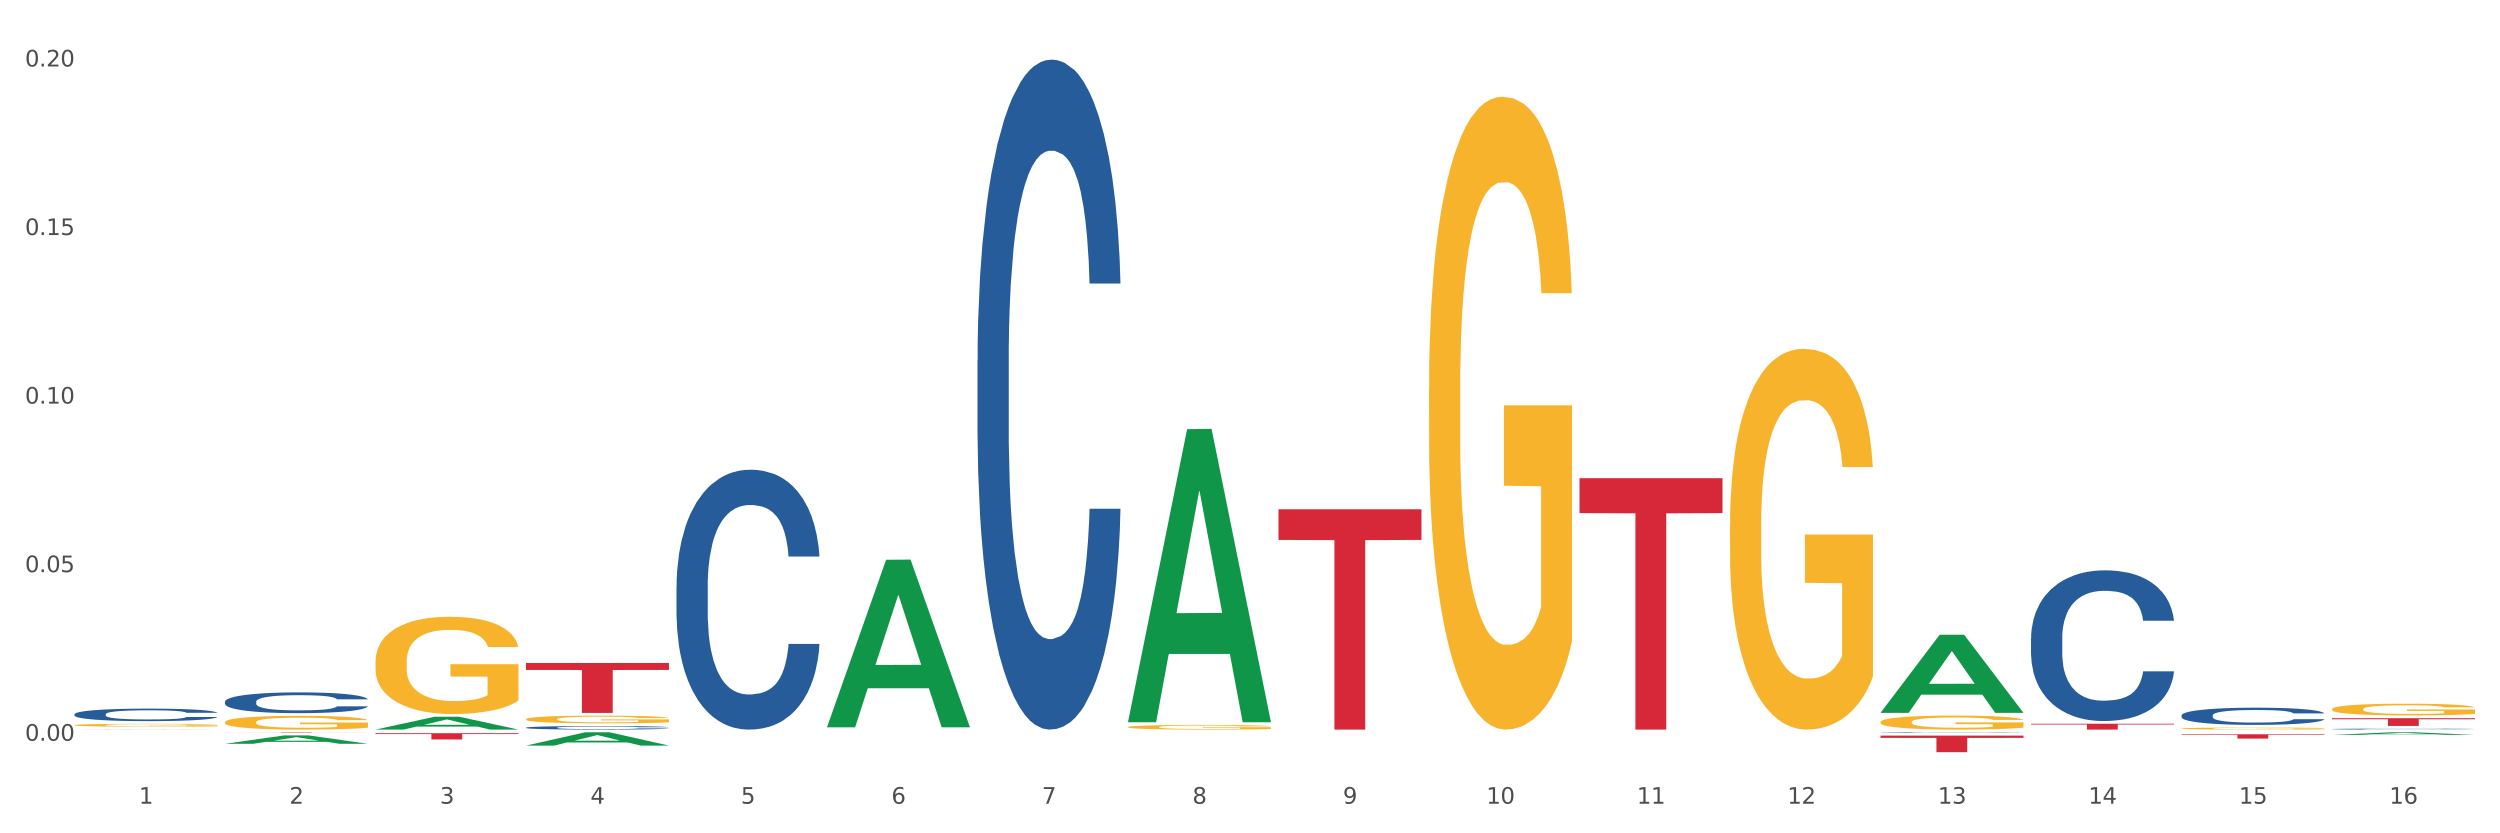 <?xml version="1.0" encoding="utf-8" standalone="no"?>
<!DOCTYPE svg PUBLIC "-//W3C//DTD SVG 1.1//EN"
  "http://www.w3.org/Graphics/SVG/1.1/DTD/svg11.dtd">
<svg xmlns:xlink="http://www.w3.org/1999/xlink" width="1080pt" height="360pt" viewBox="0 0 1080 360" xmlns="http://www.w3.org/2000/svg" version="1.1">
 <rect x="0" y="0" width="1080" height="360" fill="#333333" stroke="none"/>
 <defs>
  <style type="text/css">*{stroke-linejoin: round; stroke-linecap: butt}</style>
 </defs>
 <g id="figure_1">
  <g id="patch_1">
   <path d="M 0 360 
L 1080 360 
L 1080 0 
L 0 0 
z
" style="fill: #ffffff; stroke: #ffffff; stroke-linejoin: miter"/>
  </g>
  <g id="axes_1">
   <g id="matplotlib.axis_1">
    <g id="xtick_1">
     <g id="text_1">
      <!-- 1 -->
      <g style="fill: #4d4d4d" transform="translate(60.004 347.204) scale(0.096 -0.096)">
       <defs>
        <path id="DejaVuSans-31" d="M 794 531 
L 1825 531 
L 1825 4091 
L 703 3866 
L 703 4441 
L 1819 4666 
L 2450 4666 
L 2450 531 
L 3481 531 
L 3481 0 
L 794 0 
L 794 531 
z
" transform="scale(0.016)"/>
       </defs>
       <use xlink:href="#DejaVuSans-31"/>
      </g>
     </g>
    </g>
    <g id="xtick_2">
     <g id="text_2">
      <!-- 2 -->
      <g style="fill: #4d4d4d" transform="translate(125.021 347.204) scale(0.096 -0.096)">
       <defs>
        <path id="DejaVuSans-32" d="M 1228 531 
L 3431 531 
L 3431 0 
L 469 0 
L 469 531 
Q 828 903 1448 1529 
Q 2069 2156 2228 2338 
Q 2531 2678 2651 2914 
Q 2772 3150 2772 3378 
Q 2772 3750 2511 3984 
Q 2250 4219 1831 4219 
Q 1534 4219 1204 4116 
Q 875 4013 500 3803 
L 500 4441 
Q 881 4594 1212 4672 
Q 1544 4750 1819 4750 
Q 2544 4750 2975 4387 
Q 3406 4025 3406 3419 
Q 3406 3131 3298 2873 
Q 3191 2616 2906 2266 
Q 2828 2175 2409 1742 
Q 1991 1309 1228 531 
z
" transform="scale(0.016)"/>
       </defs>
       <use xlink:href="#DejaVuSans-32"/>
      </g>
     </g>
    </g>
    <g id="xtick_3">
     <g id="text_3">
      <!-- 3 -->
      <g style="fill: #4d4d4d" transform="translate(190.039 347.204) scale(0.096 -0.096)">
       <defs>
        <path id="DejaVuSans-33" d="M 2597 2516 
Q 3050 2419 3304 2112 
Q 3559 1806 3559 1356 
Q 3559 666 3084 287 
Q 2609 -91 1734 -91 
Q 1441 -91 1130 -33 
Q 819 25 488 141 
L 488 750 
Q 750 597 1062 519 
Q 1375 441 1716 441 
Q 2309 441 2620 675 
Q 2931 909 2931 1356 
Q 2931 1769 2642 2001 
Q 2353 2234 1838 2234 
L 1294 2234 
L 1294 2753 
L 1863 2753 
Q 2328 2753 2575 2939 
Q 2822 3125 2822 3475 
Q 2822 3834 2567 4026 
Q 2313 4219 1838 4219 
Q 1578 4219 1281 4162 
Q 984 4106 628 3988 
L 628 4550 
Q 988 4650 1302 4700 
Q 1616 4750 1894 4750 
Q 2613 4750 3031 4423 
Q 3450 4097 3450 3541 
Q 3450 3153 3228 2886 
Q 3006 2619 2597 2516 
z
" transform="scale(0.016)"/>
       </defs>
       <use xlink:href="#DejaVuSans-33"/>
      </g>
     </g>
    </g>
    <g id="xtick_4">
     <g id="text_4">
      <!-- 4 -->
      <g style="fill: #4d4d4d" transform="translate(255.056 347.204) scale(0.096 -0.096)">
       <defs>
        <path id="DejaVuSans-34" d="M 2419 4116 
L 825 1625 
L 2419 1625 
L 2419 4116 
z
M 2253 4666 
L 3047 4666 
L 3047 1625 
L 3713 1625 
L 3713 1100 
L 3047 1100 
L 3047 0 
L 2419 0 
L 2419 1100 
L 313 1100 
L 313 1709 
L 2253 4666 
z
" transform="scale(0.016)"/>
       </defs>
       <use xlink:href="#DejaVuSans-34"/>
      </g>
     </g>
    </g>
    <g id="xtick_5">
     <g id="text_5">
      <!-- 5 -->
      <g style="fill: #4d4d4d" transform="translate(320.073 347.204) scale(0.096 -0.096)">
       <defs>
        <path id="DejaVuSans-35" d="M 691 4666 
L 3169 4666 
L 3169 4134 
L 1269 4134 
L 1269 2991 
Q 1406 3038 1543 3061 
Q 1681 3084 1819 3084 
Q 2600 3084 3056 2656 
Q 3513 2228 3513 1497 
Q 3513 744 3044 326 
Q 2575 -91 1722 -91 
Q 1428 -91 1123 -41 
Q 819 9 494 109 
L 494 744 
Q 775 591 1075 516 
Q 1375 441 1709 441 
Q 2250 441 2565 725 
Q 2881 1009 2881 1497 
Q 2881 1984 2565 2268 
Q 2250 2553 1709 2553 
Q 1456 2553 1204 2497 
Q 953 2441 691 2322 
L 691 4666 
z
" transform="scale(0.016)"/>
       </defs>
       <use xlink:href="#DejaVuSans-35"/>
      </g>
     </g>
    </g>
    <g id="xtick_6">
     <g id="text_6">
      <!-- 6 -->
      <g style="fill: #4d4d4d" transform="translate(385.09 347.204) scale(0.096 -0.096)">
       <defs>
        <path id="DejaVuSans-36" d="M 2113 2584 
Q 1688 2584 1439 2293 
Q 1191 2003 1191 1497 
Q 1191 994 1439 701 
Q 1688 409 2113 409 
Q 2538 409 2786 701 
Q 3034 994 3034 1497 
Q 3034 2003 2786 2293 
Q 2538 2584 2113 2584 
z
M 3366 4563 
L 3366 3988 
Q 3128 4100 2886 4159 
Q 2644 4219 2406 4219 
Q 1781 4219 1451 3797 
Q 1122 3375 1075 2522 
Q 1259 2794 1537 2939 
Q 1816 3084 2150 3084 
Q 2853 3084 3261 2657 
Q 3669 2231 3669 1497 
Q 3669 778 3244 343 
Q 2819 -91 2113 -91 
Q 1303 -91 875 529 
Q 447 1150 447 2328 
Q 447 3434 972 4092 
Q 1497 4750 2381 4750 
Q 2619 4750 2861 4703 
Q 3103 4656 3366 4563 
z
" transform="scale(0.016)"/>
       </defs>
       <use xlink:href="#DejaVuSans-36"/>
      </g>
     </g>
    </g>
    <g id="xtick_7">
     <g id="text_7">
      <!-- 7 -->
      <g style="fill: #4d4d4d" transform="translate(450.108 347.204) scale(0.096 -0.096)">
       <defs>
        <path id="DejaVuSans-37" d="M 525 4666 
L 3525 4666 
L 3525 4397 
L 1831 0 
L 1172 0 
L 2766 4134 
L 525 4134 
L 525 4666 
z
" transform="scale(0.016)"/>
       </defs>
       <use xlink:href="#DejaVuSans-37"/>
      </g>
     </g>
    </g>
    <g id="xtick_8">
     <g id="text_8">
      <!-- 8 -->
      <g style="fill: #4d4d4d" transform="translate(515.125 347.204) scale(0.096 -0.096)">
       <defs>
        <path id="DejaVuSans-38" d="M 2034 2216 
Q 1584 2216 1326 1975 
Q 1069 1734 1069 1313 
Q 1069 891 1326 650 
Q 1584 409 2034 409 
Q 2484 409 2743 651 
Q 3003 894 3003 1313 
Q 3003 1734 2745 1975 
Q 2488 2216 2034 2216 
z
M 1403 2484 
Q 997 2584 770 2862 
Q 544 3141 544 3541 
Q 544 4100 942 4425 
Q 1341 4750 2034 4750 
Q 2731 4750 3128 4425 
Q 3525 4100 3525 3541 
Q 3525 3141 3298 2862 
Q 3072 2584 2669 2484 
Q 3125 2378 3379 2068 
Q 3634 1759 3634 1313 
Q 3634 634 3220 271 
Q 2806 -91 2034 -91 
Q 1263 -91 848 271 
Q 434 634 434 1313 
Q 434 1759 690 2068 
Q 947 2378 1403 2484 
z
M 1172 3481 
Q 1172 3119 1398 2916 
Q 1625 2713 2034 2713 
Q 2441 2713 2670 2916 
Q 2900 3119 2900 3481 
Q 2900 3844 2670 4047 
Q 2441 4250 2034 4250 
Q 1625 4250 1398 4047 
Q 1172 3844 1172 3481 
z
" transform="scale(0.016)"/>
       </defs>
       <use xlink:href="#DejaVuSans-38"/>
      </g>
     </g>
    </g>
    <g id="xtick_9">
     <g id="text_9">
      <!-- 9 -->
      <g style="fill: #4d4d4d" transform="translate(580.142 347.204) scale(0.096 -0.096)">
       <defs>
        <path id="DejaVuSans-39" d="M 703 97 
L 703 672 
Q 941 559 1184 500 
Q 1428 441 1663 441 
Q 2288 441 2617 861 
Q 2947 1281 2994 2138 
Q 2813 1869 2534 1725 
Q 2256 1581 1919 1581 
Q 1219 1581 811 2004 
Q 403 2428 403 3163 
Q 403 3881 828 4315 
Q 1253 4750 1959 4750 
Q 2769 4750 3195 4129 
Q 3622 3509 3622 2328 
Q 3622 1225 3098 567 
Q 2575 -91 1691 -91 
Q 1453 -91 1209 -44 
Q 966 3 703 97 
z
M 1959 2075 
Q 2384 2075 2632 2365 
Q 2881 2656 2881 3163 
Q 2881 3666 2632 3958 
Q 2384 4250 1959 4250 
Q 1534 4250 1286 3958 
Q 1038 3666 1038 3163 
Q 1038 2656 1286 2365 
Q 1534 2075 1959 2075 
z
" transform="scale(0.016)"/>
       </defs>
       <use xlink:href="#DejaVuSans-39"/>
      </g>
     </g>
    </g>
    <g id="xtick_10">
     <g id="text_10">
      <!-- 10 -->
      <g style="fill: #4d4d4d" transform="translate(642.105 347.204) scale(0.096 -0.096)">
       <defs>
        <path id="DejaVuSans-30" d="M 2034 4250 
Q 1547 4250 1301 3770 
Q 1056 3291 1056 2328 
Q 1056 1369 1301 889 
Q 1547 409 2034 409 
Q 2525 409 2770 889 
Q 3016 1369 3016 2328 
Q 3016 3291 2770 3770 
Q 2525 4250 2034 4250 
z
M 2034 4750 
Q 2819 4750 3233 4129 
Q 3647 3509 3647 2328 
Q 3647 1150 3233 529 
Q 2819 -91 2034 -91 
Q 1250 -91 836 529 
Q 422 1150 422 2328 
Q 422 3509 836 4129 
Q 1250 4750 2034 4750 
z
" transform="scale(0.016)"/>
       </defs>
       <use xlink:href="#DejaVuSans-31"/>
       <use xlink:href="#DejaVuSans-30" transform="translate(63.623 0)"/>
      </g>
     </g>
    </g>
    <g id="xtick_11">
     <g id="text_11">
      <!-- 11 -->
      <g style="fill: #4d4d4d" transform="translate(707.123 347.204) scale(0.096 -0.096)">
       <use xlink:href="#DejaVuSans-31"/>
       <use xlink:href="#DejaVuSans-31" transform="translate(63.623 0)"/>
      </g>
     </g>
    </g>
    <g id="xtick_12">
     <g id="text_12">
      <!-- 12 -->
      <g style="fill: #4d4d4d" transform="translate(772.14 347.204) scale(0.096 -0.096)">
       <use xlink:href="#DejaVuSans-31"/>
       <use xlink:href="#DejaVuSans-32" transform="translate(63.623 0)"/>
      </g>
     </g>
    </g>
    <g id="xtick_13">
     <g id="text_13">
      <!-- 13 -->
      <g style="fill: #4d4d4d" transform="translate(837.157 347.204) scale(0.096 -0.096)">
       <use xlink:href="#DejaVuSans-31"/>
       <use xlink:href="#DejaVuSans-33" transform="translate(63.623 0)"/>
      </g>
     </g>
    </g>
    <g id="xtick_14">
     <g id="text_14">
      <!-- 14 -->
      <g style="fill: #4d4d4d" transform="translate(902.174 347.204) scale(0.096 -0.096)">
       <use xlink:href="#DejaVuSans-31"/>
       <use xlink:href="#DejaVuSans-34" transform="translate(63.623 0)"/>
      </g>
     </g>
    </g>
    <g id="xtick_15">
     <g id="text_15">
      <!-- 15 -->
      <g style="fill: #4d4d4d" transform="translate(967.192 347.204) scale(0.096 -0.096)">
       <use xlink:href="#DejaVuSans-31"/>
       <use xlink:href="#DejaVuSans-35" transform="translate(63.623 0)"/>
      </g>
     </g>
    </g>
    <g id="xtick_16">
     <g id="text_16">
      <!-- 16 -->
      <g style="fill: #4d4d4d" transform="translate(1032.209 347.204) scale(0.096 -0.096)">
       <use xlink:href="#DejaVuSans-31"/>
       <use xlink:href="#DejaVuSans-36" transform="translate(63.623 0)"/>
      </g>
     </g>
    </g>
    <g id="xtick_17"/>
    <g id="xtick_18"/>
    <g id="xtick_19"/>
    <g id="xtick_20"/>
    <g id="xtick_21"/>
    <g id="xtick_22"/>
    <g id="xtick_23"/>
    <g id="xtick_24"/>
    <g id="xtick_25"/>
    <g id="xtick_26"/>
    <g id="xtick_27"/>
    <g id="xtick_28"/>
    <g id="xtick_29"/>
    <g id="xtick_30"/>
    <g id="xtick_31"/>
   </g>
   <g id="matplotlib.axis_2">
    <g id="ytick_1">
     <g id="text_17">
      <!-- 0.00 -->
      <g style="fill: #4d4d4d" transform="translate(10.8 319.995) scale(0.096 -0.096)">
       <defs>
        <path id="DejaVuSans-2e" d="M 684 794 
L 1344 794 
L 1344 0 
L 684 0 
L 684 794 
z
" transform="scale(0.016)"/>
       </defs>
       <use xlink:href="#DejaVuSans-30"/>
       <use xlink:href="#DejaVuSans-2e" transform="translate(63.623 0)"/>
       <use xlink:href="#DejaVuSans-30" transform="translate(95.41 0)"/>
       <use xlink:href="#DejaVuSans-30" transform="translate(159.033 0)"/>
      </g>
     </g>
    </g>
    <g id="ytick_2">
     <g id="text_18">
      <!-- 0.05 -->
      <g style="fill: #4d4d4d" transform="translate(10.8 247.177) scale(0.096 -0.096)">
       <use xlink:href="#DejaVuSans-30"/>
       <use xlink:href="#DejaVuSans-2e" transform="translate(63.623 0)"/>
       <use xlink:href="#DejaVuSans-30" transform="translate(95.41 0)"/>
       <use xlink:href="#DejaVuSans-35" transform="translate(159.033 0)"/>
      </g>
     </g>
    </g>
    <g id="ytick_3">
     <g id="text_19">
      <!-- 0.10 -->
      <g style="fill: #4d4d4d" transform="translate(10.8 174.36) scale(0.096 -0.096)">
       <use xlink:href="#DejaVuSans-30"/>
       <use xlink:href="#DejaVuSans-2e" transform="translate(63.623 0)"/>
       <use xlink:href="#DejaVuSans-31" transform="translate(95.41 0)"/>
       <use xlink:href="#DejaVuSans-30" transform="translate(159.033 0)"/>
      </g>
     </g>
    </g>
    <g id="ytick_4">
     <g id="text_20">
      <!-- 0.15 -->
      <g style="fill: #4d4d4d" transform="translate(10.8 101.543) scale(0.096 -0.096)">
       <use xlink:href="#DejaVuSans-30"/>
       <use xlink:href="#DejaVuSans-2e" transform="translate(63.623 0)"/>
       <use xlink:href="#DejaVuSans-31" transform="translate(95.41 0)"/>
       <use xlink:href="#DejaVuSans-35" transform="translate(159.033 0)"/>
      </g>
     </g>
    </g>
    <g id="ytick_5">
     <g id="text_21">
      <!-- 0.20 -->
      <g style="fill: #4d4d4d" transform="translate(10.8 28.726) scale(0.096 -0.096)">
       <use xlink:href="#DejaVuSans-30"/>
       <use xlink:href="#DejaVuSans-2e" transform="translate(63.623 0)"/>
       <use xlink:href="#DejaVuSans-32" transform="translate(95.41 0)"/>
       <use xlink:href="#DejaVuSans-30" transform="translate(159.033 0)"/>
      </g>
     </g>
    </g>
    <g id="ytick_6"/>
    <g id="ytick_7"/>
    <g id="ytick_8"/>
    <g id="ytick_9"/>
   </g>
   <g id="PolyCollection_1">
    <path d="M 32.175 315.185 
L 32.239 315.185 
L 57.709 315.103 
L 68.28 315.103 
L 93.941 315.185 
L 81.715 315.185 
L 76.176 315.166 
L 49.877 315.166 
L 49.686 315.166 
L 44.337 315.185 
L 32.175 315.185 
L 32.175 315.185 
L 53.188 315.154 
L 72.864 315.154 
L 63.122 315.12 
L 62.995 315.12 
L 62.867 315.121 
L 53.125 315.154 
L 53.188 315.154 
L 32.175 315.185 
z
" clip-path="url(#pff14a07137)" style="fill: #109648"/>
    <path d="M 97.192 321.321 
L 97.256 321.318 
L 122.727 317.695 
L 133.297 317.692 
L 158.959 321.328 
L 146.733 321.328 
L 141.193 320.481 
L 114.894 320.481 
L 114.703 320.495 
L 109.354 321.328 
L 97.192 321.328 
L 97.192 321.321 
L 118.206 319.976 
L 137.882 319.973 
L 128.139 318.467 
L 128.012 318.46 
L 127.884 318.47 
L 118.142 319.973 
L 118.206 319.976 
L 97.192 321.321 
z
" clip-path="url(#pff14a07137)" style="fill: #109648"/>
    <path d="M 162.209 315.174 
L 162.273 315.169 
L 187.744 309.633 
L 198.314 309.628 
L 223.976 315.185 
L 211.75 315.185 
L 206.21 313.891 
L 179.912 313.891 
L 179.721 313.912 
L 174.372 315.185 
L 162.209 315.185 
L 162.209 315.174 
L 183.223 313.119 
L 202.899 313.113 
L 193.156 310.812 
L 193.029 310.802 
L 192.902 310.817 
L 183.159 313.113 
L 183.223 313.119 
L 162.209 315.174 
z
" clip-path="url(#pff14a07137)" style="fill: #109648"/>
    <path d="M 227.227 322.086 
L 227.29 322.081 
L 252.761 316.353 
L 263.331 316.347 
L 288.993 322.097 
L 276.767 322.097 
L 271.227 320.758 
L 244.929 320.758 
L 244.738 320.78 
L 239.389 322.097 
L 227.227 322.097 
L 227.227 322.086 
L 248.24 319.959 
L 267.916 319.954 
L 258.174 317.573 
L 258.046 317.562 
L 257.919 317.578 
L 248.176 319.954 
L 248.24 319.959 
L 227.227 322.086 
z
" clip-path="url(#pff14a07137)" style="fill: #109648"/>
    <path d="M 617.33 168.121 
L 617.403 167.872 
L 617.403 158.883 
L 617.549 151.143 
L 618.278 132.416 
L 619.372 116.936 
L 620.174 108.697 
L 620.976 101.955 
L 621.924 95.214 
L 623.091 88.222 
L 625.206 77.985 
L 626.519 72.742 
L 628.123 67.249 
L 631.04 59.259 
L 633.155 54.765 
L 635.342 51.02 
L 638.916 46.525 
L 641.249 44.528 
L 643.729 43.03 
L 646.718 42.031 
L 648.979 41.781 
L 653.938 42.53 
L 658.167 44.778 
L 660.209 46.525 
L 662.835 49.522 
L 664.22 51.519 
L 666.481 55.514 
L 668.814 60.757 
L 670.419 65.252 
L 672.825 73.741 
L 674.648 82.23 
L 676.325 92.717 
L 677.201 99.958 
L 677.857 106.699 
L 678.44 114.439 
L 679.024 126.674 
L 665.897 126.674 
L 665.387 117.935 
L 664.585 109.695 
L 663.418 101.705 
L 662.397 96.712 
L 660.647 90.47 
L 659.043 86.475 
L 657.365 83.478 
L 655.323 80.982 
L 653.719 79.733 
L 651.458 78.734 
L 647.01 78.984 
L 644.02 80.982 
L 641.978 83.478 
L 640.666 85.726 
L 639.499 88.222 
L 638.186 91.718 
L 636.655 96.961 
L 635.561 101.705 
L 634.467 107.698 
L 633.592 113.69 
L 632.79 120.681 
L 632.134 128.172 
L 631.623 135.912 
L 631.186 145.4 
L 630.821 161.13 
L 630.821 195.337 
L 630.967 203.077 
L 631.332 213.314 
L 631.769 221.054 
L 632.498 230.292 
L 633.155 236.535 
L 634.394 245.523 
L 635.78 253.014 
L 636.874 257.758 
L 637.968 261.753 
L 639.864 267.246 
L 641.978 271.74 
L 643.801 274.486 
L 646.281 276.983 
L 647.958 277.982 
L 649.417 278.481 
L 652.99 278.481 
L 655.542 277.732 
L 658.386 275.985 
L 660.574 273.737 
L 662.397 270.991 
L 664.439 266.497 
L 665.752 262.252 
L 665.752 210.068 
L 649.708 209.818 
L 649.708 175.112 
L 679.097 175.112 
L 679.097 276.983 
L 677.857 282.227 
L 676.471 286.971 
L 675.013 291.215 
L 672.825 296.459 
L 670.2 301.452 
L 667.866 304.948 
L 665.387 307.944 
L 662.47 310.691 
L 658.678 313.187 
L 656.344 314.186 
L 653.427 314.935 
L 650 315.185 
L 647.01 314.686 
L 644.093 313.437 
L 641.03 311.19 
L 638.041 307.944 
L 635.78 304.698 
L 633.519 300.703 
L 631.113 295.46 
L 629.217 290.466 
L 627.758 285.972 
L 626.154 280.229 
L 624.404 272.739 
L 623.091 265.997 
L 621.924 259.006 
L 620.685 250.017 
L 619.81 242.277 
L 618.934 232.54 
L 618.424 225.299 
L 617.841 214.063 
L 617.403 198.333 
L 617.33 168.121 
z
" clip-path="url(#pff14a07137)" style="fill: #f7b32b"/>
    <path d="M 747.365 226.705 
L 747.438 226.555 
L 747.438 221.147 
L 747.583 216.49 
L 748.313 205.223 
L 749.407 195.91 
L 750.209 190.952 
L 751.011 186.896 
L 751.959 182.84 
L 753.126 178.634 
L 755.24 172.475 
L 756.553 169.321 
L 758.157 166.016 
L 761.074 161.209 
L 763.189 158.505 
L 765.377 156.251 
L 768.95 153.547 
L 771.284 152.346 
L 773.763 151.444 
L 776.753 150.843 
L 779.014 150.693 
L 783.972 151.144 
L 788.202 152.496 
L 790.244 153.547 
L 792.869 155.35 
L 794.255 156.552 
L 796.515 158.955 
L 798.849 162.11 
L 800.453 164.814 
L 802.86 169.921 
L 804.683 175.029 
L 806.36 181.338 
L 807.235 185.695 
L 807.891 189.751 
L 808.475 194.407 
L 809.058 201.768 
L 795.932 201.768 
L 795.421 196.511 
L 794.619 191.553 
L 793.452 186.746 
L 792.432 183.742 
L 790.681 179.986 
L 789.077 177.583 
L 787.4 175.78 
L 785.358 174.278 
L 783.754 173.527 
L 781.493 172.926 
L 777.045 173.076 
L 774.055 174.278 
L 772.013 175.78 
L 770.7 177.132 
L 769.533 178.634 
L 768.221 180.737 
L 766.689 183.892 
L 765.596 186.746 
L 764.502 190.351 
L 763.627 193.957 
L 762.824 198.163 
L 762.168 202.67 
L 761.658 207.326 
L 761.22 213.035 
L 760.856 222.499 
L 760.856 243.079 
L 761.001 247.736 
L 761.366 253.895 
L 761.804 258.552 
L 762.533 264.11 
L 763.189 267.865 
L 764.429 273.273 
L 765.814 277.78 
L 766.908 280.634 
L 768.002 283.038 
L 769.898 286.343 
L 772.013 289.047 
L 773.836 290.699 
L 776.315 292.201 
L 777.993 292.802 
L 779.451 293.102 
L 783.024 293.102 
L 785.577 292.652 
L 788.421 291.6 
L 790.608 290.248 
L 792.432 288.596 
L 794.473 285.892 
L 795.786 283.338 
L 795.786 251.942 
L 779.743 251.792 
L 779.743 230.911 
L 809.131 230.911 
L 809.131 292.201 
L 807.891 295.356 
L 806.506 298.21 
L 805.047 300.764 
L 802.86 303.918 
L 800.234 306.923 
L 797.901 309.026 
L 795.421 310.829 
L 792.504 312.481 
L 788.712 313.983 
L 786.379 314.584 
L 783.462 315.035 
L 780.034 315.185 
L 777.045 314.884 
L 774.128 314.133 
L 771.065 312.781 
L 768.075 310.829 
L 765.814 308.876 
L 763.554 306.472 
L 761.147 303.317 
L 759.251 300.313 
L 757.793 297.609 
L 756.188 294.154 
L 754.438 289.647 
L 753.126 285.591 
L 751.959 281.385 
L 750.719 275.977 
L 749.844 271.32 
L 748.969 265.462 
L 748.459 261.105 
L 747.875 254.346 
L 747.438 244.882 
L 747.365 226.705 
z
" clip-path="url(#pff14a07137)" style="fill: #f7b32b"/>
    <path d="M 812.382 311.927 
L 812.455 311.921 
L 812.455 311.722 
L 812.601 311.55 
L 813.33 311.135 
L 814.424 310.793 
L 815.226 310.61 
L 816.028 310.461 
L 816.976 310.311 
L 818.143 310.156 
L 820.258 309.93 
L 821.57 309.813 
L 823.175 309.692 
L 826.092 309.515 
L 828.206 309.415 
L 830.394 309.332 
L 833.967 309.232 
L 836.301 309.188 
L 838.78 309.155 
L 841.77 309.133 
L 844.031 309.127 
L 848.99 309.144 
L 853.219 309.194 
L 855.261 309.232 
L 857.886 309.299 
L 859.272 309.343 
L 861.532 309.432 
L 863.866 309.548 
L 865.47 309.647 
L 867.877 309.835 
L 869.7 310.024 
L 871.377 310.256 
L 872.252 310.416 
L 872.909 310.566 
L 873.492 310.737 
L 874.075 311.008 
L 860.949 311.008 
L 860.439 310.815 
L 859.636 310.632 
L 858.47 310.455 
L 857.449 310.344 
L 855.699 310.206 
L 854.094 310.118 
L 852.417 310.051 
L 850.375 309.996 
L 848.771 309.968 
L 846.51 309.946 
L 842.062 309.952 
L 839.072 309.996 
L 837.03 310.051 
L 835.717 310.101 
L 834.551 310.156 
L 833.238 310.234 
L 831.707 310.35 
L 830.613 310.455 
L 829.519 310.588 
L 828.644 310.721 
L 827.842 310.875 
L 827.185 311.041 
L 826.675 311.213 
L 826.237 311.423 
L 825.873 311.772 
L 825.873 312.53 
L 826.019 312.701 
L 826.383 312.928 
L 826.821 313.099 
L 827.55 313.304 
L 828.206 313.442 
L 829.446 313.641 
L 830.832 313.807 
L 831.925 313.913 
L 833.019 314.001 
L 834.915 314.123 
L 837.03 314.222 
L 838.853 314.283 
L 841.333 314.339 
L 843.01 314.361 
L 844.468 314.372 
L 848.042 314.372 
L 850.594 314.355 
L 853.438 314.316 
L 855.626 314.267 
L 857.449 314.206 
L 859.491 314.106 
L 860.803 314.012 
L 860.803 312.856 
L 844.76 312.85 
L 844.76 312.081 
L 874.148 312.081 
L 874.148 314.339 
L 872.909 314.455 
L 871.523 314.56 
L 870.065 314.654 
L 867.877 314.77 
L 865.252 314.881 
L 862.918 314.958 
L 860.439 315.025 
L 857.522 315.085 
L 853.73 315.141 
L 851.396 315.163 
L 848.479 315.179 
L 845.052 315.185 
L 842.062 315.174 
L 839.145 315.146 
L 836.082 315.096 
L 833.092 315.025 
L 830.832 314.953 
L 828.571 314.864 
L 826.164 314.748 
L 824.268 314.637 
L 822.81 314.538 
L 821.206 314.41 
L 819.455 314.244 
L 818.143 314.095 
L 816.976 313.94 
L 815.736 313.741 
L 814.861 313.57 
L 813.986 313.354 
L 813.476 313.193 
L 812.892 312.944 
L 812.455 312.596 
L 812.382 311.927 
z
" clip-path="url(#pff14a07137)" style="fill: #f7b32b"/>
    <path d="M 942.416 314.715 
L 942.489 314.714 
L 942.489 314.686 
L 942.635 314.661 
L 943.364 314.601 
L 944.458 314.552 
L 945.26 314.525 
L 946.063 314.504 
L 947.011 314.482 
L 948.177 314.46 
L 950.292 314.427 
L 951.605 314.41 
L 953.209 314.393 
L 956.126 314.367 
L 958.241 314.353 
L 960.429 314.341 
L 964.002 314.327 
L 966.335 314.32 
L 968.815 314.315 
L 971.805 314.312 
L 974.065 314.312 
L 979.024 314.314 
L 983.254 314.321 
L 985.296 314.327 
L 987.921 314.336 
L 989.306 314.343 
L 991.567 314.355 
L 993.901 314.372 
L 995.505 314.386 
L 997.911 314.414 
L 999.734 314.441 
L 1001.412 314.474 
L 1002.287 314.497 
L 1002.943 314.519 
L 1003.526 314.544 
L 1004.11 314.583 
L 990.984 314.583 
L 990.473 314.555 
L 989.671 314.528 
L 988.504 314.503 
L 987.483 314.487 
L 985.733 314.467 
L 984.129 314.454 
L 982.451 314.445 
L 980.41 314.437 
L 978.805 314.433 
L 976.545 314.43 
L 972.096 314.43 
L 969.106 314.437 
L 967.065 314.445 
L 965.752 314.452 
L 964.585 314.46 
L 963.273 314.471 
L 961.741 314.488 
L 960.647 314.503 
L 959.553 314.522 
L 958.678 314.541 
L 957.876 314.564 
L 957.22 314.587 
L 956.709 314.612 
L 956.272 314.643 
L 955.907 314.693 
L 955.907 314.802 
L 956.053 314.827 
L 956.418 314.859 
L 956.855 314.884 
L 957.585 314.914 
L 958.241 314.934 
L 959.481 314.962 
L 960.866 314.986 
L 961.96 315.001 
L 963.054 315.014 
L 964.95 315.032 
L 967.065 315.046 
L 968.888 315.055 
L 971.367 315.063 
L 973.044 315.066 
L 974.503 315.068 
L 978.076 315.068 
L 980.628 315.065 
L 983.472 315.06 
L 985.66 315.053 
L 987.483 315.044 
L 989.525 315.029 
L 990.838 315.016 
L 990.838 314.849 
L 974.795 314.848 
L 974.795 314.737 
L 1004.183 314.737 
L 1004.183 315.063 
L 1002.943 315.08 
L 1001.558 315.095 
L 1000.099 315.108 
L 997.911 315.125 
L 995.286 315.141 
L 992.953 315.152 
L 990.473 315.162 
L 987.556 315.171 
L 983.764 315.179 
L 981.431 315.182 
L 978.514 315.184 
L 975.086 315.185 
L 972.096 315.183 
L 969.179 315.179 
L 966.117 315.172 
L 963.127 315.162 
L 960.866 315.151 
L 958.605 315.139 
L 956.199 315.122 
L 954.303 315.106 
L 952.844 315.092 
L 951.24 315.073 
L 949.49 315.049 
L 948.177 315.028 
L 947.011 315.005 
L 945.771 314.977 
L 944.896 314.952 
L 944.021 314.921 
L 943.51 314.898 
L 942.927 314.862 
L 942.489 314.812 
L 942.416 314.715 
z
" clip-path="url(#pff14a07137)" style="fill: #f7b32b"/>
    <path d="M 97.192 311.989 
L 97.265 311.984 
L 97.265 311.788 
L 97.411 311.62 
L 98.14 311.213 
L 99.234 310.877 
L 100.036 310.698 
L 100.838 310.551 
L 101.786 310.405 
L 102.953 310.253 
L 105.068 310.03 
L 106.381 309.916 
L 107.985 309.797 
L 110.902 309.623 
L 113.017 309.526 
L 115.204 309.444 
L 118.778 309.347 
L 121.111 309.303 
L 123.591 309.271 
L 126.58 309.249 
L 128.841 309.244 
L 133.8 309.26 
L 138.03 309.309 
L 140.071 309.347 
L 142.697 309.412 
L 144.082 309.455 
L 146.343 309.542 
L 148.676 309.656 
L 150.281 309.754 
L 152.687 309.938 
L 154.51 310.123 
L 156.188 310.351 
L 157.063 310.508 
L 157.719 310.654 
L 158.302 310.823 
L 158.886 311.088 
L 145.759 311.088 
L 145.249 310.899 
L 144.447 310.719 
L 143.28 310.546 
L 142.259 310.437 
L 140.509 310.302 
L 138.905 310.215 
L 137.227 310.15 
L 135.185 310.096 
L 133.581 310.068 
L 131.321 310.047 
L 126.872 310.052 
L 123.882 310.096 
L 121.84 310.15 
L 120.528 310.199 
L 119.361 310.253 
L 118.048 310.329 
L 116.517 310.443 
L 115.423 310.546 
L 114.329 310.676 
L 113.454 310.806 
L 112.652 310.958 
L 111.996 311.121 
L 111.485 311.289 
L 111.048 311.495 
L 110.683 311.837 
L 110.683 312.581 
L 110.829 312.749 
L 111.194 312.971 
L 111.631 313.139 
L 112.36 313.34 
L 113.017 313.476 
L 114.256 313.671 
L 115.642 313.834 
L 116.736 313.937 
L 117.83 314.024 
L 119.726 314.143 
L 121.84 314.241 
L 123.664 314.301 
L 126.143 314.355 
L 127.82 314.376 
L 129.279 314.387 
L 132.852 314.387 
L 135.404 314.371 
L 138.248 314.333 
L 140.436 314.284 
L 142.259 314.225 
L 144.301 314.127 
L 145.614 314.035 
L 145.614 312.901 
L 129.57 312.895 
L 129.57 312.141 
L 158.959 312.141 
L 158.959 314.355 
L 157.719 314.469 
L 156.333 314.572 
L 154.875 314.664 
L 152.687 314.778 
L 150.062 314.887 
L 147.728 314.962 
L 145.249 315.028 
L 142.332 315.087 
L 138.54 315.142 
L 136.206 315.163 
L 133.289 315.18 
L 129.862 315.185 
L 126.872 315.174 
L 123.955 315.147 
L 120.892 315.098 
L 117.903 315.028 
L 115.642 314.957 
L 113.381 314.87 
L 110.975 314.756 
L 109.079 314.648 
L 107.62 314.55 
L 106.016 314.425 
L 104.266 314.263 
L 102.953 314.116 
L 101.786 313.964 
L 100.547 313.769 
L 99.672 313.601 
L 98.797 313.389 
L 98.286 313.232 
L 97.703 312.987 
L 97.265 312.646 
L 97.192 311.989 
z
" clip-path="url(#pff14a07137)" style="fill: #f7b32b"/>
    <path d="M 162.209 285.865 
L 162.282 285.827 
L 162.282 284.446 
L 162.428 283.256 
L 163.157 280.378 
L 164.251 278 
L 165.054 276.733 
L 165.856 275.697 
L 166.804 274.661 
L 167.97 273.587 
L 170.085 272.014 
L 171.398 271.208 
L 173.002 270.364 
L 175.919 269.136 
L 178.034 268.445 
L 180.222 267.87 
L 183.795 267.179 
L 186.128 266.872 
L 188.608 266.642 
L 191.598 266.489 
L 193.858 266.45 
L 198.817 266.565 
L 203.047 266.911 
L 205.089 267.179 
L 207.714 267.64 
L 209.099 267.947 
L 211.36 268.56 
L 213.694 269.366 
L 215.298 270.057 
L 217.704 271.362 
L 219.528 272.666 
L 221.205 274.278 
L 222.08 275.39 
L 222.736 276.426 
L 223.32 277.616 
L 223.903 279.496 
L 210.777 279.496 
L 210.266 278.153 
L 209.464 276.887 
L 208.297 275.659 
L 207.276 274.892 
L 205.526 273.932 
L 203.922 273.318 
L 202.245 272.858 
L 200.203 272.474 
L 198.598 272.282 
L 196.338 272.129 
L 191.889 272.167 
L 188.9 272.474 
L 186.858 272.858 
L 185.545 273.203 
L 184.378 273.587 
L 183.066 274.124 
L 181.534 274.93 
L 180.44 275.659 
L 179.347 276.58 
L 178.471 277.501 
L 177.669 278.575 
L 177.013 279.726 
L 176.503 280.916 
L 176.065 282.374 
L 175.7 284.791 
L 175.7 290.048 
L 175.846 291.237 
L 176.211 292.81 
L 176.648 294 
L 177.378 295.419 
L 178.034 296.379 
L 179.274 297.76 
L 180.659 298.911 
L 181.753 299.64 
L 182.847 300.254 
L 184.743 301.098 
L 186.858 301.789 
L 188.681 302.211 
L 191.16 302.595 
L 192.837 302.748 
L 194.296 302.825 
L 197.869 302.825 
L 200.422 302.71 
L 203.266 302.441 
L 205.453 302.096 
L 207.276 301.674 
L 209.318 300.983 
L 210.631 300.331 
L 210.631 292.312 
L 194.588 292.273 
L 194.588 286.94 
L 223.976 286.94 
L 223.976 302.595 
L 222.736 303.4 
L 221.351 304.129 
L 219.892 304.782 
L 217.704 305.588 
L 215.079 306.355 
L 212.746 306.892 
L 210.266 307.353 
L 207.349 307.775 
L 203.557 308.158 
L 201.224 308.312 
L 198.307 308.427 
L 194.879 308.465 
L 191.889 308.389 
L 188.972 308.197 
L 185.91 307.851 
L 182.92 307.353 
L 180.659 306.854 
L 178.399 306.24 
L 175.992 305.434 
L 174.096 304.667 
L 172.638 303.976 
L 171.033 303.093 
L 169.283 301.942 
L 167.97 300.906 
L 166.804 299.832 
L 165.564 298.451 
L 164.689 297.261 
L 163.814 295.765 
L 163.303 294.652 
L 162.72 292.925 
L 162.282 290.508 
L 162.209 285.865 
z
" clip-path="url(#pff14a07137)" style="fill: #f7b32b"/>
    <path d="M 227.227 310.697 
L 227.3 310.694 
L 227.3 310.585 
L 227.445 310.49 
L 228.175 310.262 
L 229.269 310.073 
L 230.071 309.972 
L 230.873 309.89 
L 231.821 309.807 
L 232.988 309.722 
L 235.102 309.597 
L 236.415 309.533 
L 238.019 309.466 
L 240.936 309.369 
L 243.051 309.314 
L 245.239 309.268 
L 248.812 309.213 
L 251.146 309.189 
L 253.625 309.171 
L 256.615 309.158 
L 258.876 309.155 
L 263.834 309.164 
L 268.064 309.192 
L 270.106 309.213 
L 272.731 309.25 
L 274.117 309.274 
L 276.377 309.323 
L 278.711 309.387 
L 280.315 309.442 
L 282.722 309.545 
L 284.545 309.649 
L 286.222 309.777 
L 287.097 309.865 
L 287.753 309.948 
L 288.337 310.042 
L 288.92 310.191 
L 275.794 310.191 
L 275.283 310.085 
L 274.481 309.984 
L 273.315 309.887 
L 272.294 309.826 
L 270.543 309.75 
L 268.939 309.701 
L 267.262 309.664 
L 265.22 309.634 
L 263.616 309.619 
L 261.355 309.606 
L 256.907 309.609 
L 253.917 309.634 
L 251.875 309.664 
L 250.562 309.692 
L 249.396 309.722 
L 248.083 309.765 
L 246.552 309.829 
L 245.458 309.887 
L 244.364 309.96 
L 243.489 310.033 
L 242.687 310.118 
L 242.03 310.21 
L 241.52 310.304 
L 241.082 310.42 
L 240.718 310.612 
L 240.718 311.029 
L 240.863 311.124 
L 241.228 311.249 
L 241.666 311.343 
L 242.395 311.456 
L 243.051 311.532 
L 244.291 311.642 
L 245.676 311.733 
L 246.77 311.791 
L 247.864 311.84 
L 249.76 311.907 
L 251.875 311.962 
L 253.698 311.995 
L 256.177 312.026 
L 257.855 312.038 
L 259.313 312.044 
L 262.886 312.044 
L 265.439 312.035 
L 268.283 312.014 
L 270.47 311.986 
L 272.294 311.953 
L 274.335 311.898 
L 275.648 311.846 
L 275.648 311.209 
L 259.605 311.206 
L 259.605 310.783 
L 288.993 310.783 
L 288.993 312.026 
L 287.753 312.09 
L 286.368 312.148 
L 284.909 312.2 
L 282.722 312.264 
L 280.096 312.325 
L 277.763 312.367 
L 275.283 312.404 
L 272.366 312.437 
L 268.574 312.468 
L 266.241 312.48 
L 263.324 312.489 
L 259.897 312.492 
L 256.907 312.486 
L 253.99 312.471 
L 250.927 312.443 
L 247.937 312.404 
L 245.676 312.364 
L 243.416 312.315 
L 241.009 312.251 
L 239.113 312.191 
L 237.655 312.136 
L 236.05 312.066 
L 234.3 311.974 
L 232.988 311.892 
L 231.821 311.807 
L 230.581 311.697 
L 229.706 311.602 
L 228.831 311.484 
L 228.321 311.395 
L 227.737 311.258 
L 227.3 311.066 
L 227.227 310.697 
z
" clip-path="url(#pff14a07137)" style="fill: #f7b32b"/>
    <path d="M 487.296 314.102 
L 487.369 314.1 
L 487.369 314.034 
L 487.514 313.977 
L 488.244 313.839 
L 489.338 313.725 
L 490.14 313.665 
L 490.942 313.615 
L 491.89 313.566 
L 493.057 313.514 
L 495.171 313.439 
L 496.484 313.4 
L 498.088 313.36 
L 501.005 313.301 
L 503.12 313.268 
L 505.308 313.24 
L 508.881 313.207 
L 511.215 313.192 
L 513.694 313.181 
L 516.684 313.174 
L 518.945 313.172 
L 523.903 313.178 
L 528.133 313.194 
L 530.175 313.207 
L 532.8 313.229 
L 534.186 313.244 
L 536.446 313.273 
L 538.78 313.312 
L 540.384 313.345 
L 542.791 313.407 
L 544.614 313.47 
L 546.291 313.547 
L 547.166 313.6 
L 547.822 313.65 
L 548.406 313.707 
L 548.989 313.797 
L 535.863 313.797 
L 535.352 313.733 
L 534.55 313.672 
L 533.383 313.613 
L 532.363 313.577 
L 530.612 313.531 
L 529.008 313.501 
L 527.331 313.479 
L 525.289 313.461 
L 523.685 313.452 
L 521.424 313.444 
L 516.976 313.446 
L 513.986 313.461 
L 511.944 313.479 
L 510.631 313.496 
L 509.464 313.514 
L 508.152 313.54 
L 506.62 313.578 
L 505.527 313.613 
L 504.433 313.657 
L 503.558 313.702 
L 502.756 313.753 
L 502.099 313.808 
L 501.589 313.865 
L 501.151 313.935 
L 500.787 314.051 
L 500.787 314.303 
L 500.932 314.36 
L 501.297 314.435 
L 501.735 314.492 
L 502.464 314.56 
L 503.12 314.606 
L 504.36 314.672 
L 505.745 314.727 
L 506.839 314.762 
L 507.933 314.792 
L 509.829 314.832 
L 511.944 314.865 
L 513.767 314.885 
L 516.246 314.904 
L 517.924 314.911 
L 519.382 314.915 
L 522.955 314.915 
L 525.508 314.909 
L 528.352 314.896 
L 530.539 314.88 
L 532.363 314.86 
L 534.404 314.826 
L 535.717 314.795 
L 535.717 314.411 
L 519.674 314.409 
L 519.674 314.154 
L 549.062 314.154 
L 549.062 314.904 
L 547.822 314.942 
L 546.437 314.977 
L 544.978 315.008 
L 542.791 315.047 
L 540.165 315.084 
L 537.832 315.11 
L 535.352 315.132 
L 532.435 315.152 
L 528.643 315.17 
L 526.31 315.178 
L 523.393 315.183 
L 519.966 315.185 
L 516.976 315.181 
L 514.059 315.172 
L 510.996 315.156 
L 508.006 315.132 
L 505.745 315.108 
L 503.485 315.078 
L 501.078 315.04 
L 499.182 315.003 
L 497.724 314.97 
L 496.119 314.928 
L 494.369 314.872 
L 493.057 314.823 
L 491.89 314.771 
L 490.65 314.705 
L 489.775 314.648 
L 488.9 314.577 
L 488.39 314.523 
L 487.806 314.44 
L 487.369 314.325 
L 487.296 314.102 
z
" clip-path="url(#pff14a07137)" style="fill: #f7b32b"/>
    <path d="M 32.175 313.27 
L 32.248 313.269 
L 32.248 313.228 
L 32.394 313.192 
L 33.123 313.107 
L 34.217 313.036 
L 35.019 312.999 
L 35.821 312.968 
L 36.769 312.937 
L 37.936 312.905 
L 40.051 312.858 
L 41.363 312.835 
L 42.968 312.81 
L 45.885 312.773 
L 47.999 312.753 
L 50.187 312.735 
L 53.76 312.715 
L 56.094 312.706 
L 58.573 312.699 
L 61.563 312.694 
L 63.824 312.693 
L 68.783 312.697 
L 73.012 312.707 
L 75.054 312.715 
L 77.679 312.729 
L 79.065 312.738 
L 81.326 312.756 
L 83.659 312.78 
L 85.263 312.8 
L 87.67 312.839 
L 89.493 312.878 
L 91.17 312.926 
L 92.045 312.959 
L 92.702 312.989 
L 93.285 313.025 
L 93.868 313.081 
L 80.742 313.081 
L 80.232 313.041 
L 79.43 313.003 
L 78.263 312.967 
L 77.242 312.944 
L 75.492 312.915 
L 73.887 312.897 
L 72.21 312.884 
L 70.168 312.872 
L 68.564 312.866 
L 66.303 312.862 
L 61.855 312.863 
L 58.865 312.872 
L 56.823 312.884 
L 55.511 312.894 
L 54.344 312.905 
L 53.031 312.921 
L 51.5 312.945 
L 50.406 312.967 
L 49.312 312.994 
L 48.437 313.021 
L 47.635 313.053 
L 46.979 313.087 
L 46.468 313.123 
L 46.031 313.166 
L 45.666 313.238 
L 45.666 313.394 
L 45.812 313.429 
L 46.176 313.476 
L 46.614 313.511 
L 47.343 313.553 
L 47.999 313.582 
L 49.239 313.623 
L 50.625 313.657 
L 51.719 313.679 
L 52.812 313.697 
L 54.708 313.722 
L 56.823 313.742 
L 58.646 313.755 
L 61.126 313.766 
L 62.803 313.771 
L 64.261 313.773 
L 67.835 313.773 
L 70.387 313.77 
L 73.231 313.762 
L 75.419 313.752 
L 77.242 313.739 
L 79.284 313.718 
L 80.596 313.699 
L 80.596 313.461 
L 64.553 313.46 
L 64.553 313.302 
L 93.941 313.302 
L 93.941 313.766 
L 92.702 313.79 
L 91.316 313.812 
L 89.858 313.831 
L 87.67 313.855 
L 85.045 313.878 
L 82.711 313.894 
L 80.232 313.908 
L 77.315 313.92 
L 73.523 313.931 
L 71.189 313.936 
L 68.272 313.939 
L 64.845 313.941 
L 61.855 313.938 
L 58.938 313.933 
L 55.875 313.922 
L 52.885 313.908 
L 50.625 313.893 
L 48.364 313.875 
L 45.958 313.851 
L 44.062 313.828 
L 42.603 313.807 
L 40.999 313.781 
L 39.249 313.747 
L 37.936 313.716 
L 36.769 313.684 
L 35.529 313.643 
L 34.654 313.608 
L 33.779 313.564 
L 33.269 313.531 
L 32.685 313.479 
L 32.248 313.408 
L 32.175 313.27 
z
" clip-path="url(#pff14a07137)" style="fill: #f7b32b"/>
    <path d="M 1007.434 306.353 
L 1007.507 306.349 
L 1007.507 306.181 
L 1007.652 306.037 
L 1008.382 305.688 
L 1009.475 305.4 
L 1010.278 305.247 
L 1011.08 305.121 
L 1012.028 304.995 
L 1013.195 304.865 
L 1015.309 304.675 
L 1016.622 304.577 
L 1018.226 304.475 
L 1021.143 304.326 
L 1023.258 304.242 
L 1025.446 304.172 
L 1029.019 304.089 
L 1031.353 304.052 
L 1033.832 304.024 
L 1036.822 304.005 
L 1039.083 304 
L 1044.041 304.014 
L 1048.271 304.056 
L 1050.313 304.089 
L 1052.938 304.145 
L 1054.324 304.182 
L 1056.584 304.256 
L 1058.918 304.354 
L 1060.522 304.438 
L 1062.929 304.596 
L 1064.752 304.754 
L 1066.429 304.949 
L 1067.304 305.084 
L 1067.96 305.209 
L 1068.544 305.354 
L 1069.127 305.581 
L 1056.001 305.581 
L 1055.49 305.419 
L 1054.688 305.265 
L 1053.521 305.116 
L 1052.5 305.023 
L 1050.75 304.907 
L 1049.146 304.833 
L 1047.469 304.777 
L 1045.427 304.73 
L 1043.823 304.707 
L 1041.562 304.689 
L 1037.114 304.693 
L 1034.124 304.73 
L 1032.082 304.777 
L 1030.769 304.819 
L 1029.602 304.865 
L 1028.29 304.93 
L 1026.758 305.028 
L 1025.665 305.116 
L 1024.571 305.228 
L 1023.696 305.34 
L 1022.893 305.47 
L 1022.237 305.609 
L 1021.727 305.753 
L 1021.289 305.93 
L 1020.925 306.223 
L 1020.925 306.86 
L 1021.07 307.004 
L 1021.435 307.195 
L 1021.873 307.339 
L 1022.602 307.511 
L 1023.258 307.627 
L 1024.498 307.795 
L 1025.883 307.934 
L 1026.977 308.023 
L 1028.071 308.097 
L 1029.967 308.199 
L 1032.082 308.283 
L 1033.905 308.334 
L 1036.384 308.381 
L 1038.062 308.399 
L 1039.52 308.408 
L 1043.093 308.408 
L 1045.646 308.395 
L 1048.49 308.362 
L 1050.677 308.32 
L 1052.5 308.269 
L 1054.542 308.185 
L 1055.855 308.106 
L 1055.855 307.134 
L 1039.812 307.13 
L 1039.812 306.483 
L 1069.2 306.483 
L 1069.2 308.381 
L 1067.96 308.478 
L 1066.575 308.567 
L 1065.116 308.646 
L 1062.929 308.743 
L 1060.303 308.836 
L 1057.97 308.901 
L 1055.49 308.957 
L 1052.573 309.008 
L 1048.781 309.055 
L 1046.448 309.073 
L 1043.531 309.087 
L 1040.103 309.092 
L 1037.114 309.083 
L 1034.197 309.059 
L 1031.134 309.018 
L 1028.144 308.957 
L 1025.883 308.897 
L 1023.623 308.822 
L 1021.216 308.725 
L 1019.32 308.632 
L 1017.862 308.548 
L 1016.257 308.441 
L 1014.507 308.302 
L 1013.195 308.176 
L 1012.028 308.046 
L 1010.788 307.878 
L 1009.913 307.734 
L 1009.038 307.553 
L 1008.527 307.418 
L 1007.944 307.209 
L 1007.507 306.916 
L 1007.434 306.353 
z
" clip-path="url(#pff14a07137)" style="fill: #f7b32b"/>
    <path d="M 942.416 309.057 
L 942.489 309.051 
L 942.489 308.861 
L 942.708 308.603 
L 943.512 308.128 
L 944.534 307.768 
L 946.286 307.347 
L 947.235 307.171 
L 948.476 306.974 
L 951.032 306.655 
L 953.952 306.384 
L 955.996 306.235 
L 957.529 306.14 
L 960.961 305.97 
L 962.932 305.895 
L 964.976 305.834 
L 966.729 305.793 
L 969.649 305.746 
L 971.985 305.726 
L 974.687 305.719 
L 976.95 305.726 
L 979.943 305.753 
L 984.324 305.834 
L 986.003 305.882 
L 988.267 305.963 
L 990.603 306.072 
L 992.501 306.18 
L 994.691 306.336 
L 996.955 306.54 
L 999.145 306.798 
L 1000.678 307.035 
L 1001.919 307.286 
L 1003.015 307.592 
L 1003.818 307.924 
L 1004.183 308.202 
L 990.822 308.202 
L 990.457 307.951 
L 989.727 307.68 
L 988.997 307.497 
L 988.194 307.347 
L 986.952 307.178 
L 985.857 307.069 
L 984.032 306.94 
L 982.353 306.859 
L 980.966 306.811 
L 979.286 306.771 
L 975.709 306.73 
L 973.154 306.73 
L 971.547 306.743 
L 969.576 306.777 
L 967.897 306.825 
L 965.926 306.906 
L 964.392 306.995 
L 962.859 307.11 
L 961.983 307.191 
L 960.669 307.341 
L 959.793 307.463 
L 958.625 307.673 
L 957.967 307.822 
L 956.799 308.209 
L 956.288 308.494 
L 956.069 308.691 
L 955.923 308.908 
L 955.923 309.967 
L 956.361 310.442 
L 956.726 310.645 
L 957.31 310.876 
L 958.406 311.175 
L 960.012 311.466 
L 961.691 311.677 
L 963.078 311.806 
L 964.392 311.901 
L 965.707 311.975 
L 967.313 312.043 
L 968.627 312.084 
L 970.598 312.125 
L 972.935 312.145 
L 974.76 312.145 
L 978.483 312.111 
L 980.163 312.077 
L 981.769 312.03 
L 983.521 311.955 
L 984.908 311.873 
L 985.711 311.812 
L 987.025 311.683 
L 988.048 311.548 
L 988.924 311.392 
L 989.508 311.256 
L 990.165 311.052 
L 990.676 310.822 
L 990.822 310.7 
L 1004.183 310.7 
L 1003.891 310.944 
L 1003.38 311.181 
L 1002.358 311.5 
L 1001.554 311.683 
L 1000.313 311.907 
L 998.999 312.097 
L 997.174 312.308 
L 995.495 312.464 
L 993.742 312.6 
L 991.844 312.722 
L 988.413 312.891 
L 987.171 312.939 
L 984.543 313.02 
L 982.499 313.068 
L 979.505 313.115 
L 976.439 313.142 
L 973.227 313.149 
L 970.379 313.136 
L 967.24 313.095 
L 965.268 313.054 
L 963.078 312.993 
L 960.523 312.898 
L 958.114 312.783 
L 955.85 312.647 
L 953.733 312.491 
L 951.762 312.315 
L 949.206 312.023 
L 947.308 311.738 
L 945.921 311.473 
L 944.972 311.249 
L 944.023 310.964 
L 943.512 310.767 
L 942.708 310.292 
L 942.416 309.851 
L 942.416 309.057 
z
" clip-path="url(#pff14a07137)" style="fill: #255c99"/>
    <path d="M 877.399 275.639 
L 877.472 275.579 
L 877.472 273.915 
L 877.691 271.655 
L 878.494 267.493 
L 879.516 264.342 
L 881.269 260.656 
L 882.218 259.11 
L 883.459 257.385 
L 886.014 254.591 
L 888.935 252.213 
L 890.979 250.905 
L 892.512 250.072 
L 895.944 248.586 
L 897.915 247.932 
L 899.959 247.397 
L 901.711 247.04 
L 904.632 246.624 
L 906.968 246.445 
L 909.67 246.386 
L 911.933 246.445 
L 914.926 246.683 
L 919.307 247.397 
L 920.986 247.813 
L 923.249 248.526 
L 925.586 249.478 
L 927.484 250.429 
L 929.674 251.796 
L 931.938 253.58 
L 934.128 255.84 
L 935.661 257.921 
L 936.902 260.12 
L 937.997 262.796 
L 938.8 265.709 
L 939.166 268.147 
L 925.805 268.147 
L 925.44 265.947 
L 924.71 263.569 
L 923.979 261.964 
L 923.176 260.656 
L 921.935 259.169 
L 920.84 258.218 
L 919.015 257.088 
L 917.336 256.375 
L 915.948 255.958 
L 914.269 255.602 
L 910.692 255.245 
L 908.136 255.245 
L 906.53 255.364 
L 904.559 255.661 
L 902.88 256.077 
L 900.908 256.791 
L 899.375 257.564 
L 897.842 258.575 
L 896.966 259.288 
L 895.652 260.596 
L 894.775 261.666 
L 893.607 263.51 
L 892.95 264.818 
L 891.782 268.207 
L 891.271 270.704 
L 891.052 272.428 
L 890.906 274.331 
L 890.906 283.606 
L 891.344 287.768 
L 891.709 289.552 
L 892.293 291.573 
L 893.388 294.19 
L 894.995 296.746 
L 896.674 298.589 
L 898.061 299.719 
L 899.375 300.551 
L 900.689 301.205 
L 902.296 301.8 
L 903.61 302.157 
L 905.581 302.514 
L 907.917 302.692 
L 909.743 302.692 
L 913.466 302.395 
L 915.145 302.097 
L 916.751 301.681 
L 918.504 301.027 
L 919.891 300.314 
L 920.694 299.779 
L 922.008 298.649 
L 923.03 297.46 
L 923.906 296.092 
L 924.491 294.903 
L 925.148 293.119 
L 925.659 291.098 
L 925.805 290.028 
L 939.166 290.028 
L 938.873 292.168 
L 938.362 294.249 
L 937.34 297.043 
L 936.537 298.649 
L 935.296 300.611 
L 933.982 302.276 
L 932.157 304.119 
L 930.477 305.486 
L 928.725 306.676 
L 926.827 307.746 
L 923.395 309.232 
L 922.154 309.648 
L 919.526 310.362 
L 917.482 310.778 
L 914.488 311.194 
L 911.422 311.432 
L 908.209 311.492 
L 905.362 311.373 
L 902.223 311.016 
L 900.251 310.659 
L 898.061 310.124 
L 895.506 309.292 
L 893.096 308.281 
L 890.833 307.092 
L 888.716 305.724 
L 886.744 304.178 
L 884.189 301.622 
L 882.291 299.124 
L 880.904 296.806 
L 879.954 294.844 
L 879.005 292.346 
L 878.494 290.622 
L 877.691 286.46 
L 877.399 282.595 
L 877.399 275.639 
z
" clip-path="url(#pff14a07137)" style="fill: #255c99"/>
    <path d="M 227.227 314.342 
L 227.3 314.341 
L 227.3 314.302 
L 227.519 314.249 
L 228.322 314.151 
L 229.344 314.077 
L 231.096 313.99 
L 232.045 313.954 
L 233.287 313.913 
L 235.842 313.847 
L 238.762 313.792 
L 240.807 313.761 
L 242.34 313.741 
L 245.771 313.706 
L 247.743 313.691 
L 249.787 313.678 
L 251.539 313.67 
L 254.459 313.66 
L 256.796 313.656 
L 259.497 313.655 
L 261.76 313.656 
L 264.754 313.662 
L 269.134 313.678 
L 270.814 313.688 
L 273.077 313.705 
L 275.413 313.727 
L 277.312 313.75 
L 279.502 313.782 
L 281.765 313.824 
L 283.955 313.877 
L 285.489 313.926 
L 286.73 313.977 
L 287.825 314.04 
L 288.628 314.109 
L 288.993 314.166 
L 275.632 314.166 
L 275.267 314.114 
L 274.537 314.058 
L 273.807 314.021 
L 273.004 313.99 
L 271.763 313.955 
L 270.668 313.933 
L 268.842 313.906 
L 267.163 313.889 
L 265.776 313.88 
L 264.097 313.871 
L 260.519 313.863 
L 257.964 313.863 
L 256.358 313.866 
L 254.386 313.873 
L 252.707 313.882 
L 250.736 313.899 
L 249.203 313.917 
L 247.669 313.941 
L 246.793 313.958 
L 245.479 313.989 
L 244.603 314.014 
L 243.435 314.057 
L 242.778 314.088 
L 241.61 314.167 
L 241.099 314.226 
L 240.88 314.267 
L 240.734 314.311 
L 240.734 314.529 
L 241.172 314.627 
L 241.537 314.669 
L 242.121 314.717 
L 243.216 314.778 
L 244.822 314.838 
L 246.501 314.882 
L 247.889 314.908 
L 249.203 314.928 
L 250.517 314.943 
L 252.123 314.957 
L 253.437 314.966 
L 255.409 314.974 
L 257.745 314.978 
L 259.57 314.978 
L 263.294 314.971 
L 264.973 314.964 
L 266.579 314.954 
L 268.331 314.939 
L 269.718 314.922 
L 270.522 314.91 
L 271.836 314.883 
L 272.858 314.855 
L 273.734 314.823 
L 274.318 314.795 
L 274.975 314.753 
L 275.486 314.706 
L 275.632 314.68 
L 288.993 314.68 
L 288.701 314.731 
L 288.19 314.78 
L 287.168 314.845 
L 286.365 314.883 
L 285.124 314.929 
L 283.809 314.968 
L 281.984 315.012 
L 280.305 315.044 
L 278.553 315.072 
L 276.654 315.097 
L 273.223 315.132 
L 271.982 315.142 
L 269.353 315.158 
L 267.309 315.168 
L 264.316 315.178 
L 261.249 315.184 
L 258.037 315.185 
L 255.19 315.182 
L 252.05 315.174 
L 250.079 315.165 
L 247.889 315.153 
L 245.333 315.133 
L 242.924 315.109 
L 240.661 315.082 
L 238.543 315.049 
L 236.572 315.013 
L 234.017 314.953 
L 232.118 314.894 
L 230.731 314.84 
L 229.782 314.794 
L 228.833 314.735 
L 228.322 314.694 
L 227.519 314.597 
L 227.227 314.506 
L 227.227 314.342 
z
" clip-path="url(#pff14a07137)" style="fill: #255c99"/>
    <path d="M 292.244 253.355 
L 292.317 253.252 
L 292.317 250.381 
L 292.536 246.485 
L 293.339 239.307 
L 294.361 233.872 
L 296.113 227.515 
L 297.063 224.849 
L 298.304 221.876 
L 300.859 217.056 
L 303.78 212.955 
L 305.824 210.699 
L 307.357 209.263 
L 310.788 206.7 
L 312.76 205.572 
L 314.804 204.649 
L 316.556 204.034 
L 319.477 203.316 
L 321.813 203.009 
L 324.514 202.906 
L 326.778 203.009 
L 329.771 203.419 
L 334.152 204.649 
L 335.831 205.367 
L 338.094 206.597 
L 340.431 208.238 
L 342.329 209.879 
L 344.519 212.237 
L 346.782 215.313 
L 348.973 219.21 
L 350.506 222.798 
L 351.747 226.592 
L 352.842 231.206 
L 353.645 236.231 
L 354.01 240.435 
L 340.65 240.435 
L 340.284 236.641 
L 339.554 232.539 
L 338.824 229.771 
L 338.021 227.515 
L 336.78 224.952 
L 335.685 223.311 
L 333.86 221.363 
L 332.18 220.132 
L 330.793 219.415 
L 329.114 218.799 
L 325.536 218.184 
L 322.981 218.184 
L 321.375 218.389 
L 319.404 218.902 
L 317.724 219.62 
L 315.753 220.85 
L 314.22 222.183 
L 312.687 223.926 
L 311.811 225.157 
L 310.496 227.413 
L 309.62 229.258 
L 308.452 232.437 
L 307.795 234.693 
L 306.627 240.537 
L 306.116 244.844 
L 305.897 247.818 
L 305.751 251.099 
L 305.751 267.095 
L 306.189 274.272 
L 306.554 277.348 
L 307.138 280.835 
L 308.233 285.346 
L 309.839 289.756 
L 311.519 292.934 
L 312.906 294.882 
L 314.22 296.318 
L 315.534 297.446 
L 317.14 298.471 
L 318.455 299.086 
L 320.426 299.702 
L 322.762 300.009 
L 324.587 300.009 
L 328.311 299.497 
L 329.99 298.984 
L 331.596 298.266 
L 333.349 297.138 
L 334.736 295.908 
L 335.539 294.985 
L 336.853 293.037 
L 337.875 290.986 
L 338.751 288.628 
L 339.335 286.577 
L 339.992 283.501 
L 340.504 280.014 
L 340.65 278.169 
L 354.01 278.169 
L 353.718 281.86 
L 353.207 285.449 
L 352.185 290.268 
L 351.382 293.037 
L 350.141 296.421 
L 348.827 299.292 
L 347.001 302.47 
L 345.322 304.829 
L 343.57 306.879 
L 341.672 308.725 
L 338.24 311.288 
L 336.999 312.006 
L 334.371 313.237 
L 332.326 313.954 
L 329.333 314.672 
L 326.267 315.082 
L 323.054 315.185 
L 320.207 314.98 
L 317.067 314.365 
L 315.096 313.749 
L 312.906 312.827 
L 310.35 311.391 
L 307.941 309.648 
L 305.678 307.597 
L 303.561 305.239 
L 301.589 302.573 
L 299.034 298.164 
L 297.136 293.857 
L 295.748 289.858 
L 294.799 286.474 
L 293.85 282.168 
L 293.339 279.194 
L 292.536 272.017 
L 292.244 265.352 
L 292.244 253.355 
z
" clip-path="url(#pff14a07137)" style="fill: #255c99"/>
    <path d="M 812.382 316.466 
L 812.455 316.466 
L 812.455 316.459 
L 812.674 316.45 
L 813.477 316.433 
L 814.499 316.42 
L 816.251 316.405 
L 817.201 316.399 
L 818.442 316.392 
L 820.997 316.381 
L 823.917 316.371 
L 825.962 316.366 
L 827.495 316.362 
L 830.926 316.356 
L 832.898 316.354 
L 834.942 316.351 
L 836.694 316.35 
L 839.615 316.348 
L 841.951 316.348 
L 844.652 316.347 
L 846.916 316.348 
L 849.909 316.348 
L 854.29 316.351 
L 855.969 316.353 
L 858.232 316.356 
L 860.568 316.36 
L 862.467 316.364 
L 864.657 316.369 
L 866.92 316.376 
L 869.111 316.386 
L 870.644 316.394 
L 871.885 316.403 
L 872.98 316.414 
L 873.783 316.426 
L 874.148 316.436 
L 860.787 316.436 
L 860.422 316.427 
L 859.692 316.417 
L 858.962 316.41 
L 858.159 316.405 
L 856.918 316.399 
L 855.823 316.395 
L 853.998 316.391 
L 852.318 316.388 
L 850.931 316.386 
L 849.252 316.385 
L 845.674 316.383 
L 843.119 316.383 
L 841.513 316.384 
L 839.542 316.385 
L 837.862 316.387 
L 835.891 316.389 
L 834.358 316.393 
L 832.825 316.397 
L 831.949 316.4 
L 830.634 316.405 
L 829.758 316.409 
L 828.59 316.417 
L 827.933 316.422 
L 826.765 316.436 
L 826.254 316.446 
L 826.035 316.453 
L 825.889 316.461 
L 825.889 316.498 
L 826.327 316.515 
L 826.692 316.522 
L 827.276 316.531 
L 828.371 316.541 
L 829.977 316.552 
L 831.657 316.559 
L 833.044 316.564 
L 834.358 316.567 
L 835.672 316.57 
L 837.278 316.572 
L 838.592 316.574 
L 840.564 316.575 
L 842.9 316.576 
L 844.725 316.576 
L 848.449 316.574 
L 850.128 316.573 
L 851.734 316.572 
L 853.486 316.569 
L 854.874 316.566 
L 855.677 316.564 
L 856.991 316.559 
L 858.013 316.554 
L 858.889 316.549 
L 859.473 316.544 
L 860.13 316.537 
L 860.641 316.529 
L 860.787 316.524 
L 874.148 316.524 
L 873.856 316.533 
L 873.345 316.541 
L 872.323 316.553 
L 871.52 316.559 
L 870.279 316.567 
L 868.965 316.574 
L 867.139 316.581 
L 865.46 316.587 
L 863.708 316.592 
L 861.81 316.596 
L 858.378 316.602 
L 857.137 316.604 
L 854.509 316.607 
L 852.464 316.608 
L 849.471 316.61 
L 846.405 316.611 
L 843.192 316.611 
L 840.345 316.611 
L 837.205 316.609 
L 835.234 316.608 
L 833.044 316.606 
L 830.488 316.602 
L 828.079 316.598 
L 825.816 316.594 
L 823.698 316.588 
L 821.727 316.582 
L 819.172 316.571 
L 817.274 316.561 
L 815.886 316.552 
L 814.937 316.544 
L 813.988 316.534 
L 813.477 316.527 
L 812.674 316.51 
L 812.382 316.494 
L 812.382 316.466 
z
" clip-path="url(#pff14a07137)" style="fill: #255c99"/>
    <path d="M 422.278 155.803 
L 422.351 155.538 
L 422.351 148.138 
L 422.57 138.094 
L 423.374 119.591 
L 424.396 105.583 
L 426.148 89.195 
L 427.097 82.323 
L 428.338 74.658 
L 430.894 62.235 
L 433.814 51.662 
L 435.858 45.847 
L 437.391 42.147 
L 440.823 35.539 
L 442.794 32.632 
L 444.839 30.253 
L 446.591 28.667 
L 449.511 26.817 
L 451.847 26.024 
L 454.549 25.759 
L 456.812 26.024 
L 459.806 27.081 
L 464.186 30.253 
L 465.865 32.103 
L 468.129 35.275 
L 470.465 39.504 
L 472.363 43.733 
L 474.554 49.812 
L 476.817 57.742 
L 479.007 67.786 
L 480.54 77.037 
L 481.782 86.816 
L 482.877 98.711 
L 483.68 111.662 
L 484.045 122.499 
L 470.684 122.499 
L 470.319 112.719 
L 469.589 102.147 
L 468.859 95.01 
L 468.056 89.195 
L 466.814 82.587 
L 465.719 78.358 
L 463.894 73.336 
L 462.215 70.164 
L 460.828 68.314 
L 459.148 66.728 
L 455.571 65.143 
L 453.016 65.143 
L 451.409 65.671 
L 449.438 66.993 
L 447.759 68.843 
L 445.788 72.015 
L 444.254 75.451 
L 442.721 79.944 
L 441.845 83.116 
L 440.531 88.931 
L 439.655 93.689 
L 438.487 101.882 
L 437.83 107.697 
L 436.661 122.763 
L 436.15 133.865 
L 435.931 141.53 
L 435.785 149.988 
L 435.785 191.221 
L 436.223 209.723 
L 436.588 217.653 
L 437.172 226.639 
L 438.268 238.269 
L 439.874 249.635 
L 441.553 257.828 
L 442.94 262.85 
L 444.254 266.551 
L 445.569 269.458 
L 447.175 272.102 
L 448.489 273.687 
L 450.46 275.273 
L 452.797 276.066 
L 454.622 276.066 
L 458.345 274.745 
L 460.025 273.423 
L 461.631 271.573 
L 463.383 268.665 
L 464.77 265.494 
L 465.573 263.115 
L 466.887 258.093 
L 467.91 252.806 
L 468.786 246.727 
L 469.37 241.441 
L 470.027 233.511 
L 470.538 224.525 
L 470.684 219.767 
L 484.045 219.767 
L 483.753 229.282 
L 483.242 238.533 
L 482.22 250.956 
L 481.416 258.093 
L 480.175 266.815 
L 478.861 274.216 
L 477.036 282.41 
L 475.357 288.489 
L 473.604 293.775 
L 471.706 298.533 
L 468.275 305.141 
L 467.034 306.991 
L 464.405 310.163 
L 462.361 312.013 
L 459.367 313.863 
L 456.301 314.921 
L 453.089 315.185 
L 450.241 314.656 
L 447.102 313.07 
L 445.131 311.485 
L 442.94 309.106 
L 440.385 305.405 
L 437.976 300.912 
L 435.712 295.626 
L 433.595 289.546 
L 431.624 282.674 
L 429.068 271.309 
L 427.17 260.207 
L 425.783 249.899 
L 424.834 241.177 
L 423.885 230.075 
L 423.374 222.41 
L 422.57 203.908 
L 422.278 186.728 
L 422.278 155.803 
z
" clip-path="url(#pff14a07137)" style="fill: #255c99"/>
    <path d="M 32.175 308.551 
L 32.248 308.546 
L 32.248 308.408 
L 32.467 308.22 
L 33.27 307.874 
L 34.292 307.612 
L 36.045 307.306 
L 36.994 307.178 
L 38.235 307.034 
L 40.79 306.802 
L 43.711 306.604 
L 45.755 306.496 
L 47.288 306.427 
L 50.72 306.303 
L 52.691 306.249 
L 54.735 306.204 
L 56.487 306.175 
L 59.408 306.14 
L 61.744 306.125 
L 64.445 306.12 
L 66.709 306.125 
L 69.702 306.145 
L 74.083 306.204 
L 75.762 306.239 
L 78.025 306.298 
L 80.362 306.377 
L 82.26 306.456 
L 84.45 306.57 
L 86.713 306.718 
L 88.904 306.906 
L 90.437 307.079 
L 91.678 307.262 
L 92.773 307.484 
L 93.576 307.726 
L 93.941 307.929 
L 80.581 307.929 
L 80.216 307.746 
L 79.485 307.548 
L 78.755 307.415 
L 77.952 307.306 
L 76.711 307.183 
L 75.616 307.104 
L 73.791 307.01 
L 72.111 306.95 
L 70.724 306.916 
L 69.045 306.886 
L 65.468 306.856 
L 62.912 306.856 
L 61.306 306.866 
L 59.335 306.891 
L 57.655 306.926 
L 55.684 306.985 
L 54.151 307.049 
L 52.618 307.133 
L 51.742 307.192 
L 50.427 307.301 
L 49.551 307.39 
L 48.383 307.543 
L 47.726 307.652 
L 46.558 307.934 
L 46.047 308.141 
L 45.828 308.285 
L 45.682 308.443 
L 45.682 309.213 
L 46.12 309.559 
L 46.485 309.708 
L 47.069 309.876 
L 48.164 310.093 
L 49.77 310.306 
L 51.45 310.459 
L 52.837 310.553 
L 54.151 310.622 
L 55.465 310.676 
L 57.071 310.726 
L 58.386 310.755 
L 60.357 310.785 
L 62.693 310.8 
L 64.518 310.8 
L 68.242 310.775 
L 69.921 310.75 
L 71.527 310.716 
L 73.28 310.661 
L 74.667 310.602 
L 75.47 310.558 
L 76.784 310.464 
L 77.806 310.365 
L 78.682 310.251 
L 79.266 310.152 
L 79.923 310.004 
L 80.435 309.836 
L 80.581 309.747 
L 93.941 309.747 
L 93.649 309.925 
L 93.138 310.098 
L 92.116 310.33 
L 91.313 310.464 
L 90.072 310.627 
L 88.758 310.765 
L 86.932 310.918 
L 85.253 311.032 
L 83.501 311.131 
L 81.603 311.22 
L 78.171 311.343 
L 76.93 311.378 
L 74.302 311.437 
L 72.257 311.472 
L 69.264 311.506 
L 66.198 311.526 
L 62.985 311.531 
L 60.138 311.521 
L 56.998 311.491 
L 55.027 311.462 
L 52.837 311.417 
L 50.281 311.348 
L 47.872 311.264 
L 45.609 311.165 
L 43.492 311.052 
L 41.52 310.923 
L 38.965 310.711 
L 37.067 310.503 
L 35.679 310.31 
L 34.73 310.147 
L 33.781 309.94 
L 33.27 309.797 
L 32.467 309.451 
L 32.175 309.129 
L 32.175 308.551 
z
" clip-path="url(#pff14a07137)" style="fill: #255c99"/>
    <path d="M 97.192 303.141 
L 97.265 303.132 
L 97.265 302.903 
L 97.484 302.592 
L 98.287 302.018 
L 99.31 301.584 
L 101.062 301.076 
L 102.011 300.863 
L 103.252 300.625 
L 105.807 300.24 
L 108.728 299.912 
L 110.772 299.732 
L 112.305 299.617 
L 115.737 299.413 
L 117.708 299.323 
L 119.752 299.249 
L 121.505 299.2 
L 124.425 299.142 
L 126.761 299.118 
L 129.463 299.109 
L 131.726 299.118 
L 134.719 299.15 
L 139.1 299.249 
L 140.779 299.306 
L 143.042 299.404 
L 145.379 299.536 
L 147.277 299.667 
L 149.467 299.855 
L 151.731 300.101 
L 153.921 300.412 
L 155.454 300.699 
L 156.695 301.002 
L 157.79 301.371 
L 158.594 301.772 
L 158.959 302.108 
L 145.598 302.108 
L 145.233 301.805 
L 144.503 301.477 
L 143.773 301.256 
L 142.969 301.076 
L 141.728 300.871 
L 140.633 300.74 
L 138.808 300.584 
L 137.129 300.486 
L 135.741 300.429 
L 134.062 300.379 
L 130.485 300.33 
L 127.929 300.33 
L 126.323 300.347 
L 124.352 300.388 
L 122.673 300.445 
L 120.701 300.543 
L 119.168 300.65 
L 117.635 300.789 
L 116.759 300.887 
L 115.445 301.068 
L 114.569 301.215 
L 113.4 301.469 
L 112.743 301.649 
L 111.575 302.116 
L 111.064 302.461 
L 110.845 302.698 
L 110.699 302.96 
L 110.699 304.239 
L 111.137 304.812 
L 111.502 305.058 
L 112.086 305.336 
L 113.181 305.697 
L 114.788 306.049 
L 116.467 306.303 
L 117.854 306.459 
L 119.168 306.574 
L 120.482 306.664 
L 122.089 306.746 
L 123.403 306.795 
L 125.374 306.844 
L 127.71 306.869 
L 129.536 306.869 
L 133.259 306.828 
L 134.938 306.787 
L 136.545 306.729 
L 138.297 306.639 
L 139.684 306.541 
L 140.487 306.467 
L 141.801 306.312 
L 142.823 306.148 
L 143.7 305.959 
L 144.284 305.795 
L 144.941 305.55 
L 145.452 305.271 
L 145.598 305.123 
L 158.959 305.123 
L 158.667 305.418 
L 158.156 305.705 
L 157.133 306.09 
L 156.33 306.312 
L 155.089 306.582 
L 153.775 306.811 
L 151.95 307.065 
L 150.27 307.254 
L 148.518 307.418 
L 146.62 307.565 
L 143.188 307.77 
L 141.947 307.827 
L 139.319 307.926 
L 137.275 307.983 
L 134.281 308.04 
L 131.215 308.073 
L 128.002 308.081 
L 125.155 308.065 
L 122.016 308.016 
L 120.044 307.967 
L 117.854 307.893 
L 115.299 307.778 
L 112.889 307.639 
L 110.626 307.475 
L 108.509 307.287 
L 106.538 307.074 
L 103.982 306.721 
L 102.084 306.377 
L 100.697 306.058 
L 99.748 305.787 
L 98.798 305.443 
L 98.287 305.205 
L 97.484 304.632 
L 97.192 304.099 
L 97.192 303.141 
z
" clip-path="url(#pff14a07137)" style="fill: #255c99"/>
    <path d="M 942.416 317.19 
L 1004.183 317.19 
L 1004.183 317.454 
L 979.886 317.456 
L 979.886 319.09 
L 966.567 319.09 
L 966.567 317.456 
L 942.416 317.454 
L 942.416 317.192 
L 942.416 317.19 
z
" clip-path="url(#pff14a07137)" style="fill: #d62839"/>
    <path d="M 1007.434 310.254 
L 1069.2 310.254 
L 1069.2 310.72 
L 1044.903 310.723 
L 1044.903 313.608 
L 1031.584 313.608 
L 1031.584 310.723 
L 1007.434 310.72 
L 1007.434 310.257 
L 1007.434 310.254 
z
" clip-path="url(#pff14a07137)" style="fill: #d62839"/>
    <path d="M 552.313 220.017 
L 614.079 220.017 
L 614.079 233.242 
L 589.783 233.331 
L 589.783 315.185 
L 576.463 315.185 
L 576.463 233.331 
L 552.313 233.242 
L 552.313 220.106 
L 552.313 220.017 
z
" clip-path="url(#pff14a07137)" style="fill: #d62839"/>
    <path d="M 682.347 206.569 
L 744.114 206.569 
L 744.114 221.663 
L 719.817 221.765 
L 719.817 315.185 
L 706.498 315.185 
L 706.498 221.765 
L 682.347 221.663 
L 682.347 206.671 
L 682.347 206.569 
z
" clip-path="url(#pff14a07137)" style="fill: #d62839"/>
    <path d="M 812.382 317.774 
L 874.148 317.774 
L 874.148 318.771 
L 849.852 318.778 
L 849.852 324.95 
L 836.532 324.95 
L 836.532 318.778 
L 812.382 318.771 
L 812.382 317.78 
L 812.382 317.774 
z
" clip-path="url(#pff14a07137)" style="fill: #d62839"/>
    <path d="M 877.399 312.654 
L 939.166 312.654 
L 939.166 313.006 
L 914.869 313.008 
L 914.869 315.185 
L 901.549 315.185 
L 901.549 313.008 
L 877.399 313.006 
L 877.399 312.656 
L 877.399 312.654 
z
" clip-path="url(#pff14a07137)" style="fill: #d62839"/>
    <path d="M 812.382 307.902 
L 812.446 307.87 
L 837.916 274.22 
L 848.487 274.188 
L 874.148 307.965 
L 861.922 307.965 
L 856.382 300.1 
L 830.084 300.1 
L 829.893 300.227 
L 824.544 307.965 
L 812.382 307.965 
L 812.382 307.902 
L 833.395 295.406 
L 853.071 295.374 
L 843.329 281.388 
L 843.201 281.324 
L 843.074 281.419 
L 833.332 295.374 
L 833.395 295.406 
L 812.382 307.902 
z
" clip-path="url(#pff14a07137)" style="fill: #109648"/>
    <path d="M 487.296 311.772 
L 487.359 311.653 
L 512.83 185.391 
L 523.4 185.272 
L 549.062 312.01 
L 536.836 312.01 
L 531.296 282.497 
L 504.998 282.497 
L 504.807 282.973 
L 499.458 312.01 
L 487.296 312.01 
L 487.296 311.772 
L 508.309 264.885 
L 527.985 264.766 
L 518.243 212.286 
L 518.115 212.048 
L 517.988 212.405 
L 508.245 264.766 
L 508.309 264.885 
L 487.296 311.772 
z
" clip-path="url(#pff14a07137)" style="fill: #109648"/>
    <path d="M 227.227 286.41 
L 288.993 286.41 
L 288.993 289.409 
L 264.696 289.43 
L 264.696 307.993 
L 251.377 307.993 
L 251.377 289.43 
L 227.227 289.409 
L 227.227 286.43 
L 227.227 286.41 
z
" clip-path="url(#pff14a07137)" style="fill: #d62839"/>
    <path d="M 1007.434 317.468 
L 1007.497 317.467 
L 1032.968 316.348 
L 1043.538 316.347 
L 1069.2 317.47 
L 1056.974 317.47 
L 1051.434 317.209 
L 1025.136 317.209 
L 1024.945 317.213 
L 1019.596 317.47 
L 1007.434 317.47 
L 1007.434 317.468 
L 1028.447 317.053 
L 1048.123 317.051 
L 1038.38 316.587 
L 1038.253 316.584 
L 1038.126 316.588 
L 1028.383 317.051 
L 1028.447 317.053 
L 1007.434 317.468 
z
" clip-path="url(#pff14a07137)" style="fill: #109648"/>
    <path d="M 1007.434 314.956 
L 1007.507 314.956 
L 1007.507 314.945 
L 1007.726 314.931 
L 1008.529 314.904 
L 1009.551 314.884 
L 1011.303 314.861 
L 1012.252 314.851 
L 1013.493 314.84 
L 1016.049 314.822 
L 1018.969 314.807 
L 1021.013 314.799 
L 1022.547 314.793 
L 1025.978 314.784 
L 1027.949 314.78 
L 1029.994 314.776 
L 1031.746 314.774 
L 1034.666 314.771 
L 1037.003 314.77 
L 1039.704 314.77 
L 1041.967 314.77 
L 1044.961 314.772 
L 1049.341 314.776 
L 1051.021 314.779 
L 1053.284 314.784 
L 1055.62 314.79 
L 1057.518 314.796 
L 1059.709 314.804 
L 1061.972 314.816 
L 1064.162 314.83 
L 1065.696 314.843 
L 1066.937 314.857 
L 1068.032 314.874 
L 1068.835 314.893 
L 1069.2 314.909 
L 1055.839 314.909 
L 1055.474 314.895 
L 1054.744 314.879 
L 1054.014 314.869 
L 1053.211 314.861 
L 1051.97 314.851 
L 1050.875 314.845 
L 1049.049 314.838 
L 1047.37 314.834 
L 1045.983 314.831 
L 1044.304 314.829 
L 1040.726 314.826 
L 1038.171 314.826 
L 1036.565 314.827 
L 1034.593 314.829 
L 1032.914 314.832 
L 1030.943 314.836 
L 1029.41 314.841 
L 1027.876 314.848 
L 1027 314.852 
L 1025.686 314.86 
L 1024.81 314.867 
L 1023.642 314.879 
L 1022.985 314.887 
L 1021.817 314.909 
L 1021.306 314.925 
L 1021.086 314.936 
L 1020.94 314.948 
L 1020.94 315.007 
L 1021.379 315.034 
L 1021.744 315.045 
L 1022.328 315.058 
L 1023.423 315.075 
L 1025.029 315.091 
L 1026.708 315.103 
L 1028.095 315.11 
L 1029.41 315.115 
L 1030.724 315.119 
L 1032.33 315.123 
L 1033.644 315.125 
L 1035.615 315.128 
L 1037.952 315.129 
L 1039.777 315.129 
L 1043.501 315.127 
L 1045.18 315.125 
L 1046.786 315.122 
L 1048.538 315.118 
L 1049.925 315.114 
L 1050.728 315.11 
L 1052.043 315.103 
L 1053.065 315.095 
L 1053.941 315.087 
L 1054.525 315.079 
L 1055.182 315.068 
L 1055.693 315.055 
L 1055.839 315.048 
L 1069.2 315.048 
L 1068.908 315.062 
L 1068.397 315.075 
L 1067.375 315.093 
L 1066.572 315.103 
L 1065.33 315.116 
L 1064.016 315.126 
L 1062.191 315.138 
L 1060.512 315.147 
L 1058.76 315.154 
L 1056.861 315.161 
L 1053.43 315.171 
L 1052.189 315.173 
L 1049.56 315.178 
L 1047.516 315.18 
L 1044.523 315.183 
L 1041.456 315.185 
L 1038.244 315.185 
L 1035.396 315.184 
L 1032.257 315.182 
L 1030.286 315.18 
L 1028.095 315.176 
L 1025.54 315.171 
L 1023.131 315.164 
L 1020.867 315.157 
L 1018.75 315.148 
L 1016.779 315.138 
L 1014.224 315.122 
L 1012.325 315.106 
L 1010.938 315.091 
L 1009.989 315.079 
L 1009.04 315.063 
L 1008.529 315.052 
L 1007.726 315.025 
L 1007.434 315.001 
L 1007.434 314.956 
z
" clip-path="url(#pff14a07137)" style="fill: #255c99"/>
    <path d="M 357.261 314.071 
L 357.325 314.003 
L 382.796 241.814 
L 393.366 241.746 
L 419.028 314.207 
L 406.802 314.207 
L 401.262 297.333 
L 374.963 297.333 
L 374.772 297.605 
L 369.423 314.207 
L 357.261 314.207 
L 357.261 314.071 
L 378.275 287.264 
L 397.951 287.195 
L 388.208 257.19 
L 388.081 257.054 
L 387.953 257.258 
L 378.211 287.195 
L 378.275 287.264 
L 357.261 314.071 
z
" clip-path="url(#pff14a07137)" style="fill: #109648"/>
    <path d="M 162.209 316.748 
L 223.976 316.748 
L 223.976 317.122 
L 199.679 317.125 
L 199.679 319.44 
L 186.36 319.44 
L 186.36 317.125 
L 162.209 317.122 
L 162.209 316.751 
L 162.209 316.748 
z
" clip-path="url(#pff14a07137)" style="fill: #d62839"/>
    <path d="M 97.192 316.347 
L 158.959 316.347 
L 158.959 316.373 
L 134.662 316.373 
L 134.662 316.529 
L 121.343 316.529 
L 121.343 316.373 
L 97.192 316.373 
L 97.192 316.347 
L 97.192 316.347 
z
" clip-path="url(#pff14a07137)" style="fill: #d62839"/>
   </g>
  </g>
 </g>
 <defs>
  <clipPath id="pff14a07137">
   <rect x="32.175" y="10.8" width="1037.025" height="329.109"/>
  </clipPath>
 </defs>
</svg>
